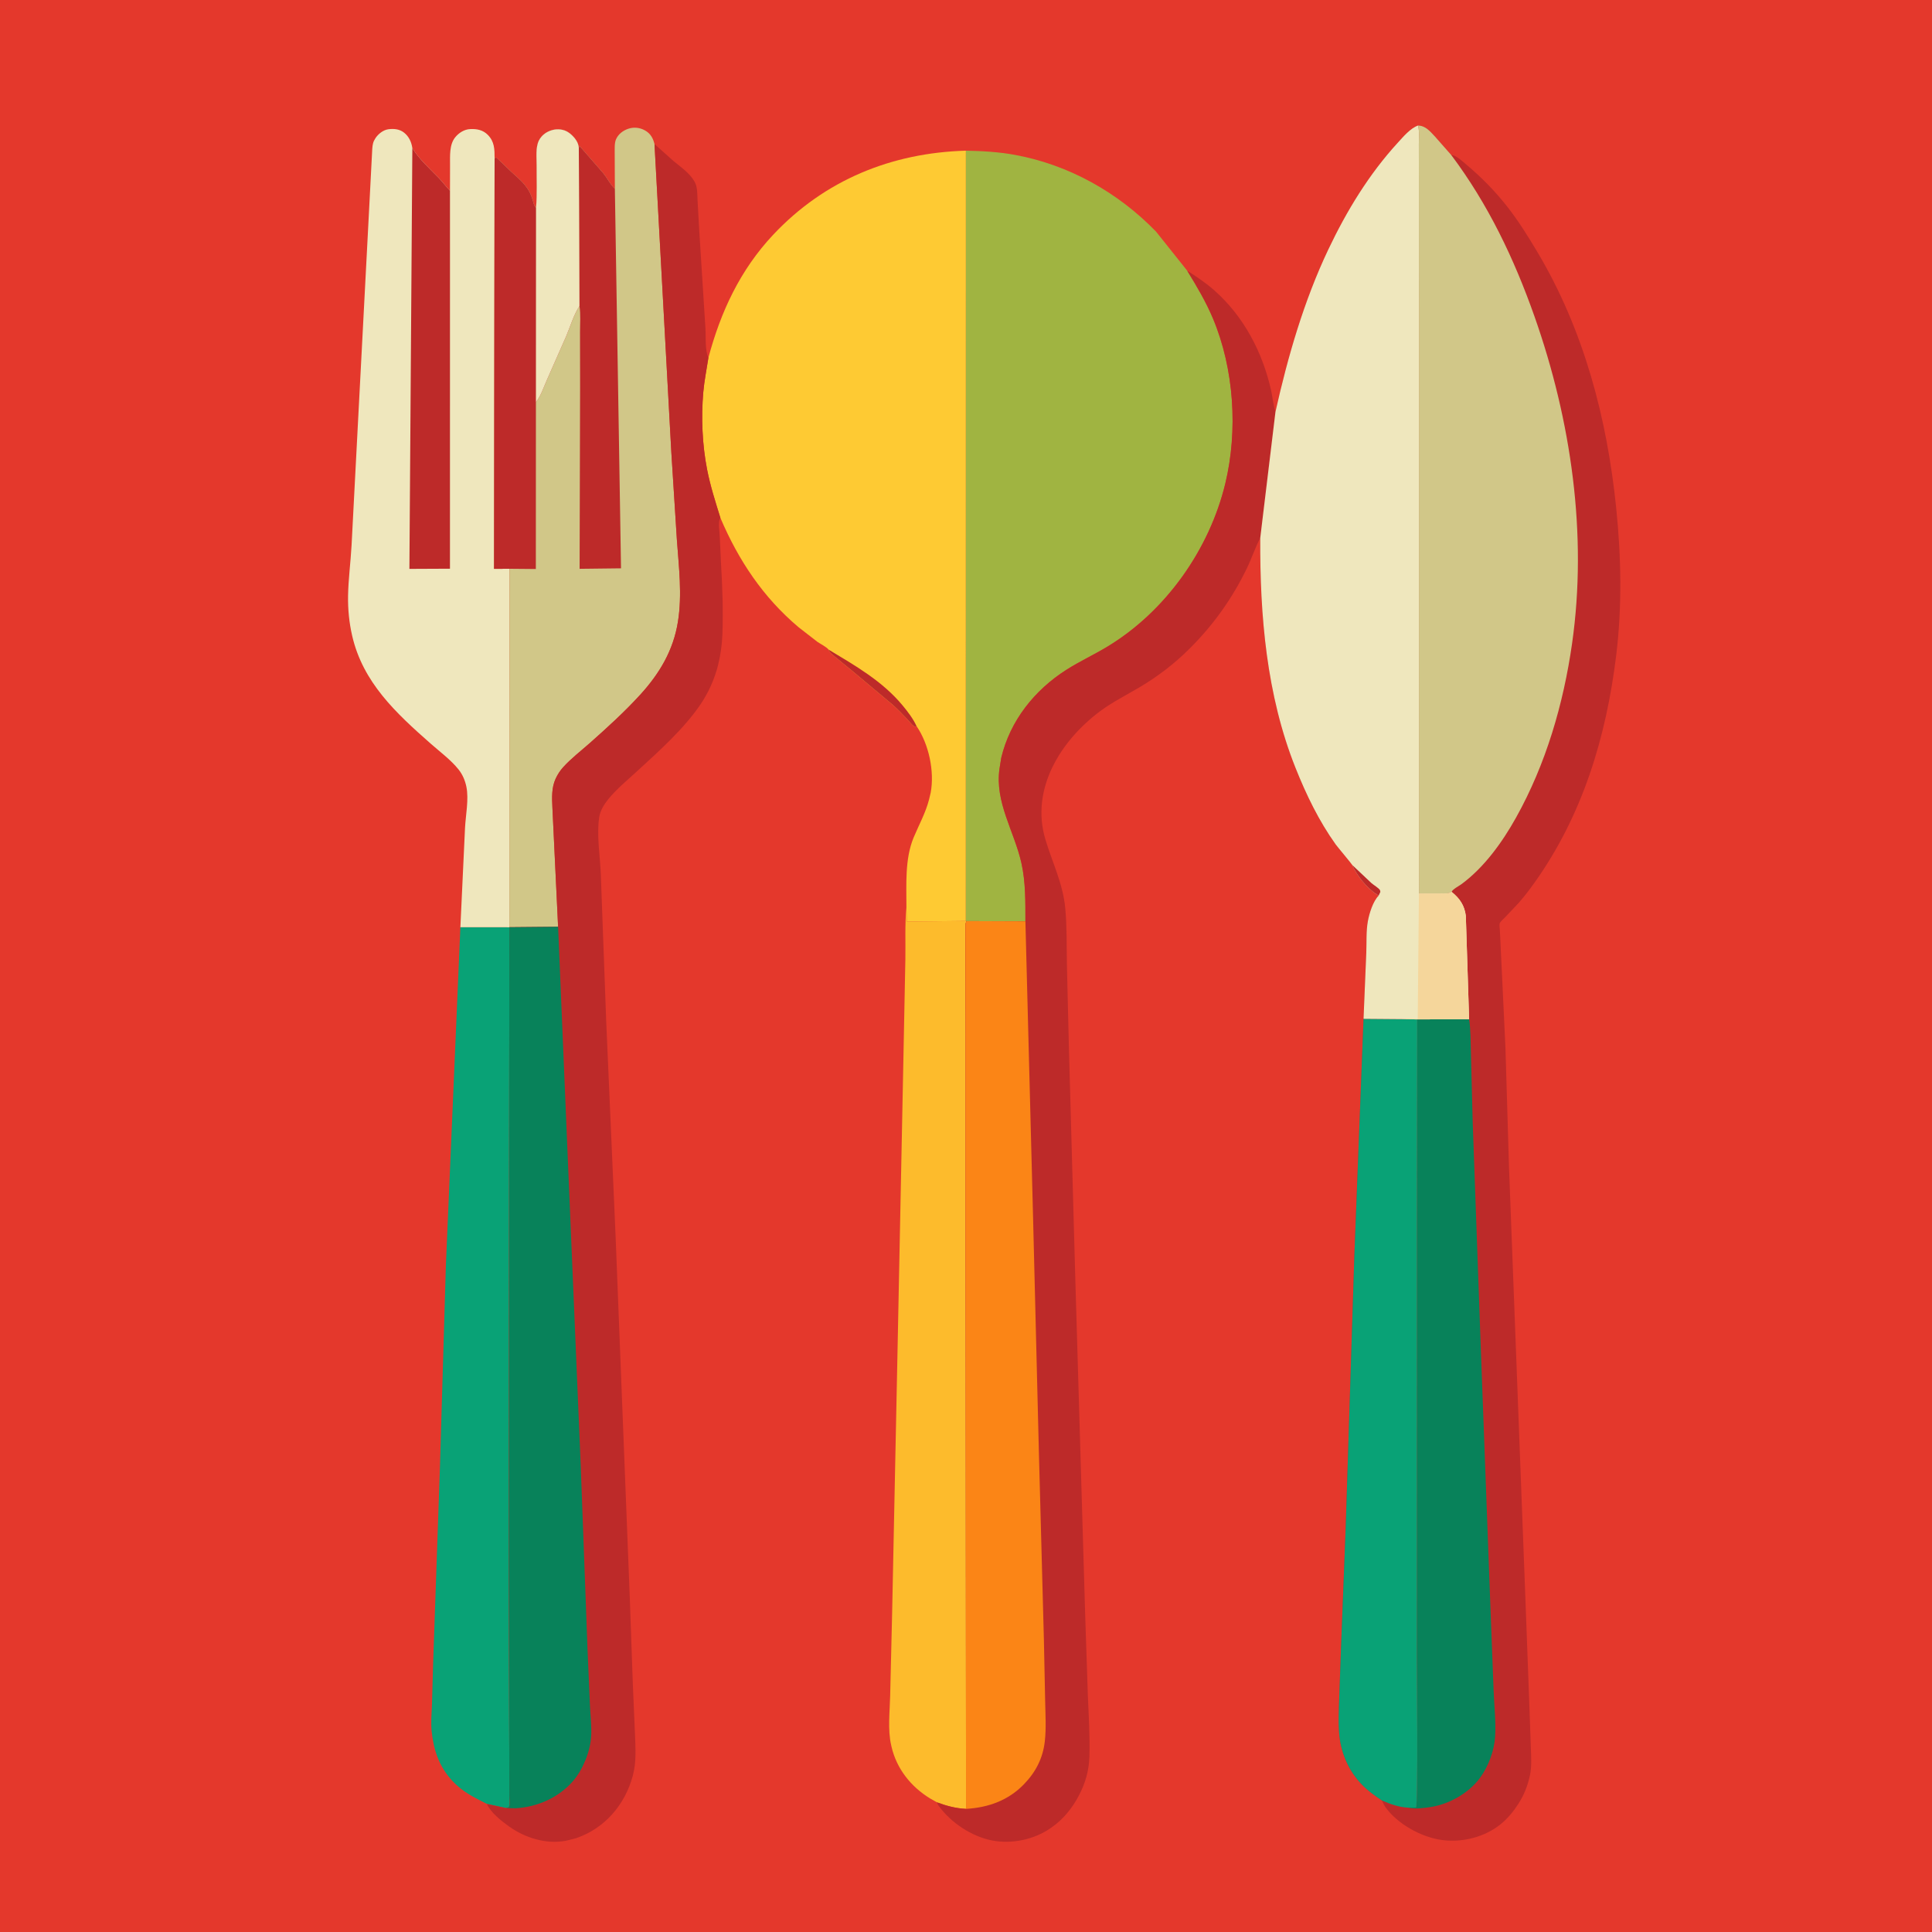 <svg version="1.1" xmlns="http://www.w3.org/2000/svg" style="display: block;" viewBox="0 0 2048 2048" width="1024" height="1024">
<path transform="translate(0,0)" fill="rgb(228,56,44)" d="M -0 -0 L 2048 0 L 2048 2048 L -0 2048 L -0 -0 z"/>
<path transform="translate(0,0)" fill="rgb(9,162,118)" d="M 488.021 982.862 L 539.939 982.906 L 539.345 1659.31 L 539.88 1869.33 L 539.916 1903.96 C 539.919 1906.49 540.664 1912.46 539.926 1914.5 C 539.734 1915.03 539.309 1915.45 539 1915.93 L 536.246 1916.6 L 516.125 1912.23 C 502.156 1905.09 490.796 1899.78 479.823 1888.14 C 465.669 1873.12 459.576 1855.29 457.555 1835.05 C 456.648 1825.97 457.554 1816.42 457.889 1807.29 L 459.132 1763.25 L 466.333 1556.07 L 472.659 1341.16 L 488.021 982.862 z"/>
<path transform="translate(0,0)" fill="rgb(253,187,44)" d="M 960.845 961.933 L 961.25 976.916 L 1023.84 976.242 L 1024.71 976.405 C 1023.91 977.721 1023.54 978.693 1023.5 980.248 L 1023.7 1097.95 L 1023.71 1344.08 L 1024.04 1917.48 C 1012.96 1916.91 1003.48 1914.36 993.17 1910.54 L 985.899 1906.42 C 965.741 1894.09 950.468 1875.01 945.082 1851.75 L 944.69 1850 C 940.84 1833.38 943.268 1814.32 943.617 1797.37 L 945.7 1709.81 L 951.38 1434.11 L 957.646 1122.5 L 959.724 1017 C 960.02 998.787 959.091 980.048 960.845 961.933 z"/>
<path transform="translate(0,0)" fill="rgb(239,231,189)" d="M 477.003 202.18 L 477.063 175.034 C 477.119 165.486 476.148 153.455 482.5 145.593 C 486.365 140.809 492.062 137.169 498.287 136.844 C 505.405 136.472 511.888 137.702 517.089 142.943 C 524.247 150.157 524.288 158.297 524.294 167.768 L 523.636 603.005 L 540.047 602.921 L 539.939 982.906 L 488.021 982.862 L 492.936 877.749 C 493.619 864.109 497.115 847.389 494.392 834.031 C 493.007 827.235 490.359 821.041 486.018 815.599 C 478.063 805.625 466.203 796.803 456.641 788.374 C 419.806 755.903 384.591 723.435 373.248 673.663 C 370.09 659.805 368.723 645.727 368.961 631.53 C 369.259 613.81 371.7 595.988 372.667 578.281 L 379.958 438.563 L 390.037 245.784 L 394.619 157.647 C 395.005 153.088 395.422 150.353 398.015 146.439 C 400.976 141.972 406.25 137.716 411.756 137.009 C 417.633 136.255 423.503 136.811 428.277 140.567 C 433.496 144.672 436.171 150.541 437.093 156.946 C 444.573 169.067 455.026 178.272 464.889 188.409 C 469.175 192.815 472.749 197.771 477.003 202.18 z"/>
<path transform="translate(0,0)" fill="rgb(189,42,41)" d="M 437.093 156.946 C 444.573 169.067 455.026 178.272 464.889 188.409 C 469.175 192.815 472.749 197.771 477.003 202.18 L 476.979 602.847 L 433.988 603.048 L 437.093 156.946 z"/>
<path transform="translate(0,0)" fill="rgb(209,199,136)" d="M 651.778 200.096 L 651.614 162.269 C 651.681 157.795 651.2 151.655 653.07 147.5 C 655.528 142.04 660.554 138.284 666.149 136.439 C 672.062 134.489 678.393 135.225 683.804 138.306 C 689.642 141.631 692.241 146.443 693.807 152.723 L 711.676 479.953 L 717.536 572.268 C 719.613 601.239 723.27 630.173 718.632 659.113 C 713.772 689.43 699.182 713.946 678.621 736.478 C 662.2 754.472 643.61 771.379 625.384 787.541 C 615.979 795.881 605.371 803.994 596.963 813.3 C 593.662 816.955 591.024 821.034 588.969 825.51 C 584.587 835.055 585.109 845.506 585.558 855.714 L 591.617 982.426 L 539.939 982.906 L 540.047 602.921 L 523.636 603.005 L 524.294 167.768 L 526 166.806 L 541.969 182.102 C 553.302 192.398 560.932 198.223 565.104 213.5 C 565.823 216.134 566.365 218.421 568.207 220.519 C 569.515 205.682 568.791 190.391 568.87 175.493 C 568.914 167.298 567.517 156.226 571.375 148.74 C 574.251 143.158 579.607 139.382 585.593 137.834 C 591.114 136.406 597.374 136.975 602.242 140.128 C 606.93 143.163 612.162 148.938 613.248 154.553 L 613.566 156.708 L 614.519 154.914 L 639.728 183.859 C 643.68 188.806 647.224 195.971 651.778 200.096 z"/>
<path transform="translate(0,0)" fill="rgb(189,42,41)" d="M 613.566 156.708 L 614.519 154.914 L 639.728 183.859 C 643.68 188.806 647.224 195.971 651.778 200.096 L 658.306 602.453 L 614.41 602.968 L 614.914 410.213 L 614.827 352.342 C 614.801 343.418 615.652 333.157 614.252 324.395 L 613.566 156.708 z"/>
<path transform="translate(0,0)" fill="rgb(189,42,41)" d="M 568.207 220.519 C 569.515 205.682 568.791 190.391 568.87 175.493 C 568.914 167.298 567.517 156.226 571.375 148.74 C 574.251 143.158 579.607 139.382 585.593 137.834 C 591.114 136.406 597.374 136.975 602.242 140.128 C 606.93 143.163 612.162 148.938 613.248 154.553 L 613.566 156.708 L 614.252 324.395 C 608.078 333.886 604.667 345.708 600.289 356.154 L 579.512 403.278 C 576.324 410.553 573.102 420.193 568.089 426.281 L 568.013 603.179 L 540.047 602.921 L 523.636 603.005 L 524.294 167.768 L 526 166.806 L 541.969 182.102 C 553.302 192.398 560.932 198.223 565.104 213.5 C 565.823 216.134 566.365 218.421 568.207 220.519 z"/>
<path transform="translate(0,0)" fill="rgb(239,231,189)" d="M 568.207 220.519 C 569.515 205.682 568.791 190.391 568.87 175.493 C 568.914 167.298 567.517 156.226 571.375 148.74 C 574.251 143.158 579.607 139.382 585.593 137.834 C 591.114 136.406 597.374 136.975 602.242 140.128 C 606.93 143.163 612.162 148.938 613.248 154.553 L 613.566 156.708 L 614.252 324.395 C 608.078 333.886 604.667 345.708 600.289 356.154 L 579.512 403.278 C 576.324 410.553 573.102 420.193 568.089 426.281 L 568.207 220.519 z"/>
<path transform="translate(0,0)" fill="rgb(254,202,51)" d="M 750.935 379.238 C 763.968 330.428 784.582 286.17 819.537 248.92 C 874.02 190.86 944.98 161.964 1023.91 159.72 L 1023.84 976.242 L 961.25 976.916 L 960.845 961.933 C 960.893 937.852 959.061 910.512 968.448 887.912 C 973.97 874.616 981.251 861.632 984.801 847.622 L 985.202 846 L 986.549 840.334 C 990.774 817.749 984.652 788.823 971.573 769.71 L 970.681 770.305 C 969.809 770.148 969.31 770.132 968.5 769.565 C 966.282 768.013 964.05 764.867 962.168 762.87 C 957.142 757.538 952.036 752.249 946.585 747.35 L 904.741 712.281 L 884.846 695.984 C 882.316 693.765 879.372 691.792 878.231 688.519 C 876.23 685.854 869.474 682.469 866.525 680.407 L 846.573 664.932 C 808.945 633.229 782.823 593.952 763.665 548.994 C 758.403 532.067 753.019 515.285 749.584 497.861 C 744.419 471.658 743.18 442.47 745.505 415.873 C 746.583 403.537 749.08 391.455 750.935 379.238 z"/>
<path transform="translate(0,0)" fill="rgb(189,42,41)" d="M 878.231 688.519 C 906.467 705.593 935.001 721.717 956.469 747.405 C 962.068 754.104 967.936 761.76 971.573 769.71 L 970.681 770.305 C 969.809 770.148 969.31 770.132 968.5 769.565 C 966.282 768.013 964.05 764.867 962.168 762.87 C 957.142 757.538 952.036 752.249 946.585 747.35 L 904.741 712.281 L 884.846 695.984 C 882.316 693.765 879.372 691.792 878.231 688.519 z"/>
<path transform="translate(0,0)" fill="rgb(160,180,65)" d="M 1023.91 159.72 C 1041.5 160.054 1058.83 161.035 1076.18 164.242 C 1133.16 174.77 1185.32 204.039 1225.5 245.569 L 1258.49 286.946 C 1268.61 303.479 1278.46 320.018 1285.94 337.954 C 1308.21 391.326 1312.39 456.421 1298.88 512.512 C 1282.02 582.465 1235.86 647.872 1174.22 685.271 C 1159.94 693.938 1144.67 700.95 1130.58 709.909 C 1096.64 731.491 1070.81 763.887 1061.38 803.253 L 1059.56 814.663 C 1054.37 850.489 1075.18 881.08 1082.75 914.866 C 1087.29 935.109 1086.95 956.032 1086.98 976.655 L 1024.71 976.405 L 1023.84 976.242 L 1023.91 159.72 z"/>
<path transform="translate(0,0)" fill="rgb(189,42,41)" d="M 1258.49 286.946 C 1268.36 293.278 1277.98 299.671 1286.83 307.445 C 1318.48 335.258 1338.53 373.571 1347.56 414.453 C 1349.15 421.656 1349.67 429.544 1352.06 436.467 L 1335.91 570.311 C 1330.53 580.445 1326.86 591.822 1321.82 602.234 C 1306.28 634.378 1286.47 662.15 1261.22 687.372 C 1244.87 703.713 1226.91 717.396 1207 729.102 C 1193.24 737.191 1178.95 744.378 1166.12 753.946 C 1124.46 785.025 1092.14 836.217 1108.14 889.741 C 1115.58 914.65 1126.72 936.246 1129.23 962.764 C 1131.08 982.314 1130.58 1002.37 1130.95 1022 L 1133.07 1109.96 L 1140.01 1360.5 L 1150.32 1711.21 L 1153.17 1797.3 C 1154.05 1818.79 1155.49 1840.89 1154.81 1862.37 C 1154.33 1877.11 1150.44 1890.46 1143.6 1903.46 C 1136.79 1916.4 1127.1 1928.62 1115 1936.94 L 1113.62 1937.92 C 1096.31 1949.99 1072.66 1954.98 1051.93 1951.03 C 1030.02 1946.85 1007.87 1932.11 994.863 1914 C 994.051 1912.87 993.661 1911.82 993.17 1910.54 C 1003.48 1914.36 1012.96 1916.91 1024.04 1917.48 L 1023.71 1344.08 L 1023.7 1097.95 L 1023.5 980.248 C 1023.54 978.693 1023.91 977.721 1024.71 976.405 L 1086.98 976.655 C 1086.95 956.032 1087.29 935.109 1082.75 914.866 C 1075.18 881.08 1054.37 850.489 1059.56 814.663 L 1061.38 803.253 C 1070.81 763.887 1096.64 731.491 1130.58 709.909 C 1144.67 700.95 1159.94 693.938 1174.22 685.271 C 1235.86 647.872 1282.02 582.465 1298.88 512.512 C 1312.39 456.421 1308.21 391.326 1285.94 337.954 C 1278.46 320.018 1268.61 303.479 1258.49 286.946 z"/>
<path transform="translate(0,0)" fill="rgb(251,133,22)" d="M 1024.71 976.405 L 1086.98 976.655 L 1095.11 1291.15 L 1101.22 1537.44 L 1106.58 1738.38 L 1107.91 1803.29 C 1108.16 1817.33 1109.14 1831.83 1107.56 1845.8 C 1105.53 1863.78 1097.96 1878.42 1085.47 1891.34 C 1068.82 1908.57 1047.59 1916.11 1024.04 1917.48 L 1023.71 1344.08 L 1023.7 1097.95 L 1023.5 980.248 C 1023.54 978.693 1023.91 977.721 1024.71 976.405 z"/>
<path transform="translate(0,0)" fill="rgb(189,42,41)" d="M 693.807 152.723 L 714.094 170.844 C 721.573 176.976 730.986 183.468 735.893 192 L 736.473 192.997 C 739.563 198.622 739.127 206.569 739.465 212.875 L 741.238 244.568 L 747.788 347.984 C 748.4 356.667 747.131 371.603 750.935 379.238 C 749.08 391.455 746.583 403.537 745.505 415.873 C 743.18 442.47 744.419 471.658 749.584 497.861 C 753.019 515.285 758.403 532.067 763.665 548.994 C 762.983 550.384 762.416 551.429 762.266 553 C 761.782 558.04 762.768 563.885 762.981 569 L 764.321 597.48 C 765.777 622.107 766.698 647.347 765.802 672 C 765.405 682.926 763.879 694.206 761.236 704.826 C 757.573 719.548 750.993 734.334 742.428 746.873 C 724.47 773.165 698.811 795.953 675.449 817.396 C 665.173 826.828 653.772 836.228 644.926 847.012 C 640.469 852.447 636.292 859.191 635.21 866.233 C 632.259 885.448 636.172 907.529 636.9 927 L 642.611 1082.58 L 652.573 1310.81 L 667.589 1693.29 L 670.798 1784.4 L 673.087 1837.86 C 673.628 1852.94 674.772 1867.57 670.805 1882.34 C 662.523 1913.17 641.006 1938.27 610.426 1948.65 L 600.5 1951.13 L 599.168 1951.39 C 578.52 1955.09 556.612 1948.19 539.804 1936.25 C 531.689 1930.49 520.135 1921.45 516.125 1912.23 L 536.246 1916.6 L 539 1915.93 C 539.309 1915.45 539.734 1915.03 539.926 1914.5 C 540.664 1912.46 539.919 1906.49 539.916 1903.96 L 539.88 1869.33 L 539.345 1659.31 L 539.939 982.906 L 591.617 982.426 L 585.558 855.714 C 585.109 845.506 584.587 835.055 588.969 825.51 C 591.024 821.034 593.662 816.955 596.963 813.3 C 605.371 803.994 615.979 795.881 625.384 787.541 C 643.61 771.379 662.2 754.472 678.621 736.478 C 699.182 713.946 713.772 689.43 718.632 659.113 C 723.27 630.173 719.613 601.239 717.536 572.268 L 711.676 479.953 L 693.807 152.723 z"/>
<path transform="translate(0,0)" fill="rgb(8,130,90)" d="M 591.617 982.426 L 601.137 1210.2 L 615.598 1553.78 L 622.829 1748.86 L 625.365 1807.94 C 625.88 1818.69 627.28 1829.93 626.636 1840.67 C 625.666 1856.84 617.746 1876.3 607.073 1888.42 C 591.77 1905.8 569.231 1915.65 546.251 1916.85 L 536.246 1916.6 L 539 1915.93 C 539.309 1915.45 539.734 1915.03 539.926 1914.5 C 540.664 1912.46 539.919 1906.49 539.916 1903.96 L 539.88 1869.33 L 539.345 1659.31 L 539.939 982.906 L 591.617 982.426 z"/>
<path transform="translate(0,0)" fill="rgb(189,42,41)" d="M 1503.16 133.052 C 1511.23 133.231 1515.98 139.277 1521.3 144.884 L 1538.26 164.162 C 1544.08 164.839 1550 170.83 1554.39 174.5 C 1570.06 187.59 1584.56 202.331 1597.21 218.367 C 1609.39 233.81 1619.72 250.401 1629.76 267.275 C 1679.01 350.004 1703.5 443.217 1713.23 538.352 C 1718.54 590.266 1719.57 642.983 1713.22 694.874 C 1702.58 781.708 1677.49 864.505 1626.25 936.223 C 1621.18 943.319 1615.81 950.305 1610.09 956.889 L 1595.27 972.566 C 1593.85 974.036 1590.39 976.94 1589.78 978.806 C 1589.2 980.556 1589.96 985.658 1590.01 987.675 L 1591.48 1018.65 L 1595.84 1110.57 L 1599.56 1235.83 L 1617.04 1696 L 1621.36 1812.59 L 1622.73 1851.85 C 1623.07 1861.8 1623.89 1872.44 1621.74 1882.22 C 1619.37 1893.01 1615.64 1902.58 1609.69 1911.89 C 1604.47 1920.07 1598.18 1927.78 1590.58 1933.88 C 1573.75 1947.38 1550.53 1953.24 1529.22 1950.58 C 1507.07 1947.82 1481.33 1933.64 1468.32 1915.28 L 1466.76 1912.5 L 1464.82 1908.55 C 1457.04 1903.32 1449.7 1898.12 1443.21 1891.3 C 1429.99 1877.41 1421.99 1859.57 1419.87 1840.53 C 1418.41 1827.36 1419.24 1813.8 1419.6 1800.57 L 1421.69 1742.56 L 1426.48 1619.5 L 1435.66 1331.28 L 1445.4 1080 L 1448.32 1009.94 C 1448.75 998.993 1448.03 987.279 1449.99 976.5 C 1451.51 968.145 1455.4 955.471 1461.44 949.347 L 1459.36 947.982 C 1449.29 941.798 1438.12 927.983 1433.45 916.957 C 1433.47 916.487 1417.57 897.504 1415.95 895.241 C 1398.02 870.14 1384.63 842.446 1373.25 813.865 C 1342.5 736.687 1335.5 652.568 1335.91 570.311 L 1352.06 436.467 C 1365.13 377.899 1382.26 318.785 1408.05 264.457 C 1427.39 223.708 1451.2 184.518 1481.76 151.214 C 1487.58 144.878 1494.87 136.02 1503.16 133.052 z"/>
<path transform="translate(0,0)" fill="rgb(8,130,90)" d="M 1557.32 1080.4 C 1559.05 1091.8 1558.81 1103.96 1559.21 1115.5 L 1561.14 1189.93 L 1569.5 1423.72 L 1579.47 1692.1 L 1583.31 1792.32 C 1583.9 1808.26 1585.91 1825.21 1584.87 1841.1 C 1583.89 1856.03 1577.83 1872.28 1569.02 1884.39 C 1557.17 1900.69 1536.33 1912.48 1516.5 1915.54 C 1509.07 1916.69 1499.89 1917.86 1492.54 1916.19 L 1501 1916.12 C 1503.41 1912.07 1501.89 1769.68 1501.9 1755.37 L 1502 1312.19 L 1502.31 1080.6 L 1557.32 1080.4 z"/>
<path transform="translate(0,0)" fill="rgb(9,162,118)" d="M 1445.4 1080 L 1488.33 1080.35 L 1502.31 1080.6 L 1502 1312.19 L 1501.9 1755.37 C 1501.89 1769.68 1503.41 1912.07 1501 1916.12 L 1492.54 1916.19 C 1482.63 1915.67 1473.83 1912.44 1464.82 1908.55 C 1457.04 1903.32 1449.7 1898.12 1443.21 1891.3 C 1429.99 1877.41 1421.99 1859.57 1419.87 1840.53 C 1418.41 1827.36 1419.24 1813.8 1419.6 1800.57 L 1421.69 1742.56 L 1426.48 1619.5 L 1435.66 1331.28 L 1445.4 1080 z"/>
<path transform="translate(0,0)" fill="rgb(209,199,136)" d="M 1503.16 133.052 C 1511.23 133.231 1515.98 139.277 1521.3 144.884 L 1538.26 164.162 C 1577.5 216.431 1605.07 274.283 1626.74 335.763 C 1665.41 445.508 1682.97 566.485 1666.45 682.24 C 1657.33 746.18 1638.7 809.998 1607.13 866.584 C 1592.62 892.604 1573.41 919.431 1549.2 937.262 C 1546.41 939.319 1540.08 942.452 1538.74 945.39 C 1535.68 947.574 1531.87 947.002 1528.27 947.076 L 1504.13 947.147 L 1504.12 325.663 L 1504.07 187.564 L 1504.03 152.475 C 1504.02 146.286 1504.78 138.999 1503.16 133.052 z"/>
<path transform="translate(0,0)" fill="rgb(239,231,189)" d="M 1352.06 436.467 C 1365.13 377.899 1382.26 318.785 1408.05 264.457 C 1427.39 223.708 1451.2 184.518 1481.76 151.214 C 1487.58 144.878 1494.87 136.02 1503.16 133.052 C 1504.78 138.999 1504.02 146.286 1504.03 152.475 L 1504.07 187.564 L 1504.12 325.663 L 1504.13 947.147 L 1528.27 947.076 C 1531.87 947.002 1535.68 947.574 1538.74 945.39 C 1547.35 952.323 1552.42 959.678 1553.83 970.82 L 1557.32 1080.4 L 1502.31 1080.6 L 1488.33 1080.35 L 1445.4 1080 L 1448.32 1009.94 C 1448.75 998.993 1448.03 987.279 1449.99 976.5 C 1451.51 968.145 1455.4 955.471 1461.44 949.347 L 1459.36 947.982 C 1449.29 941.798 1438.12 927.983 1433.45 916.957 C 1433.47 916.487 1417.57 897.504 1415.95 895.241 C 1398.02 870.14 1384.63 842.446 1373.25 813.865 C 1342.5 736.687 1335.5 652.568 1335.91 570.311 L 1352.06 436.467 z"/>
<path transform="translate(0,0)" fill="rgb(189,42,41)" d="M 1433.45 916.957 L 1453.88 936.214 C 1456.02 938.07 1461.49 941.35 1462.78 943.5 C 1463.13 944.086 1463.07 944.833 1463.22 945.5 L 1461.44 949.347 L 1459.36 947.982 C 1449.29 941.798 1438.12 927.983 1433.45 916.957 z"/>
<path transform="translate(0,0)" fill="rgb(245,214,155)" d="M 1538.74 945.39 C 1547.35 952.323 1552.42 959.678 1553.83 970.82 L 1557.32 1080.4 L 1502.31 1080.6 L 1488.33 1080.35 C 1491.27 1079.33 1499.47 1080.14 1502.85 1080.1 L 1504.13 947.147 L 1528.27 947.076 C 1531.87 947.002 1535.68 947.574 1538.74 945.39 z"/>
</svg>